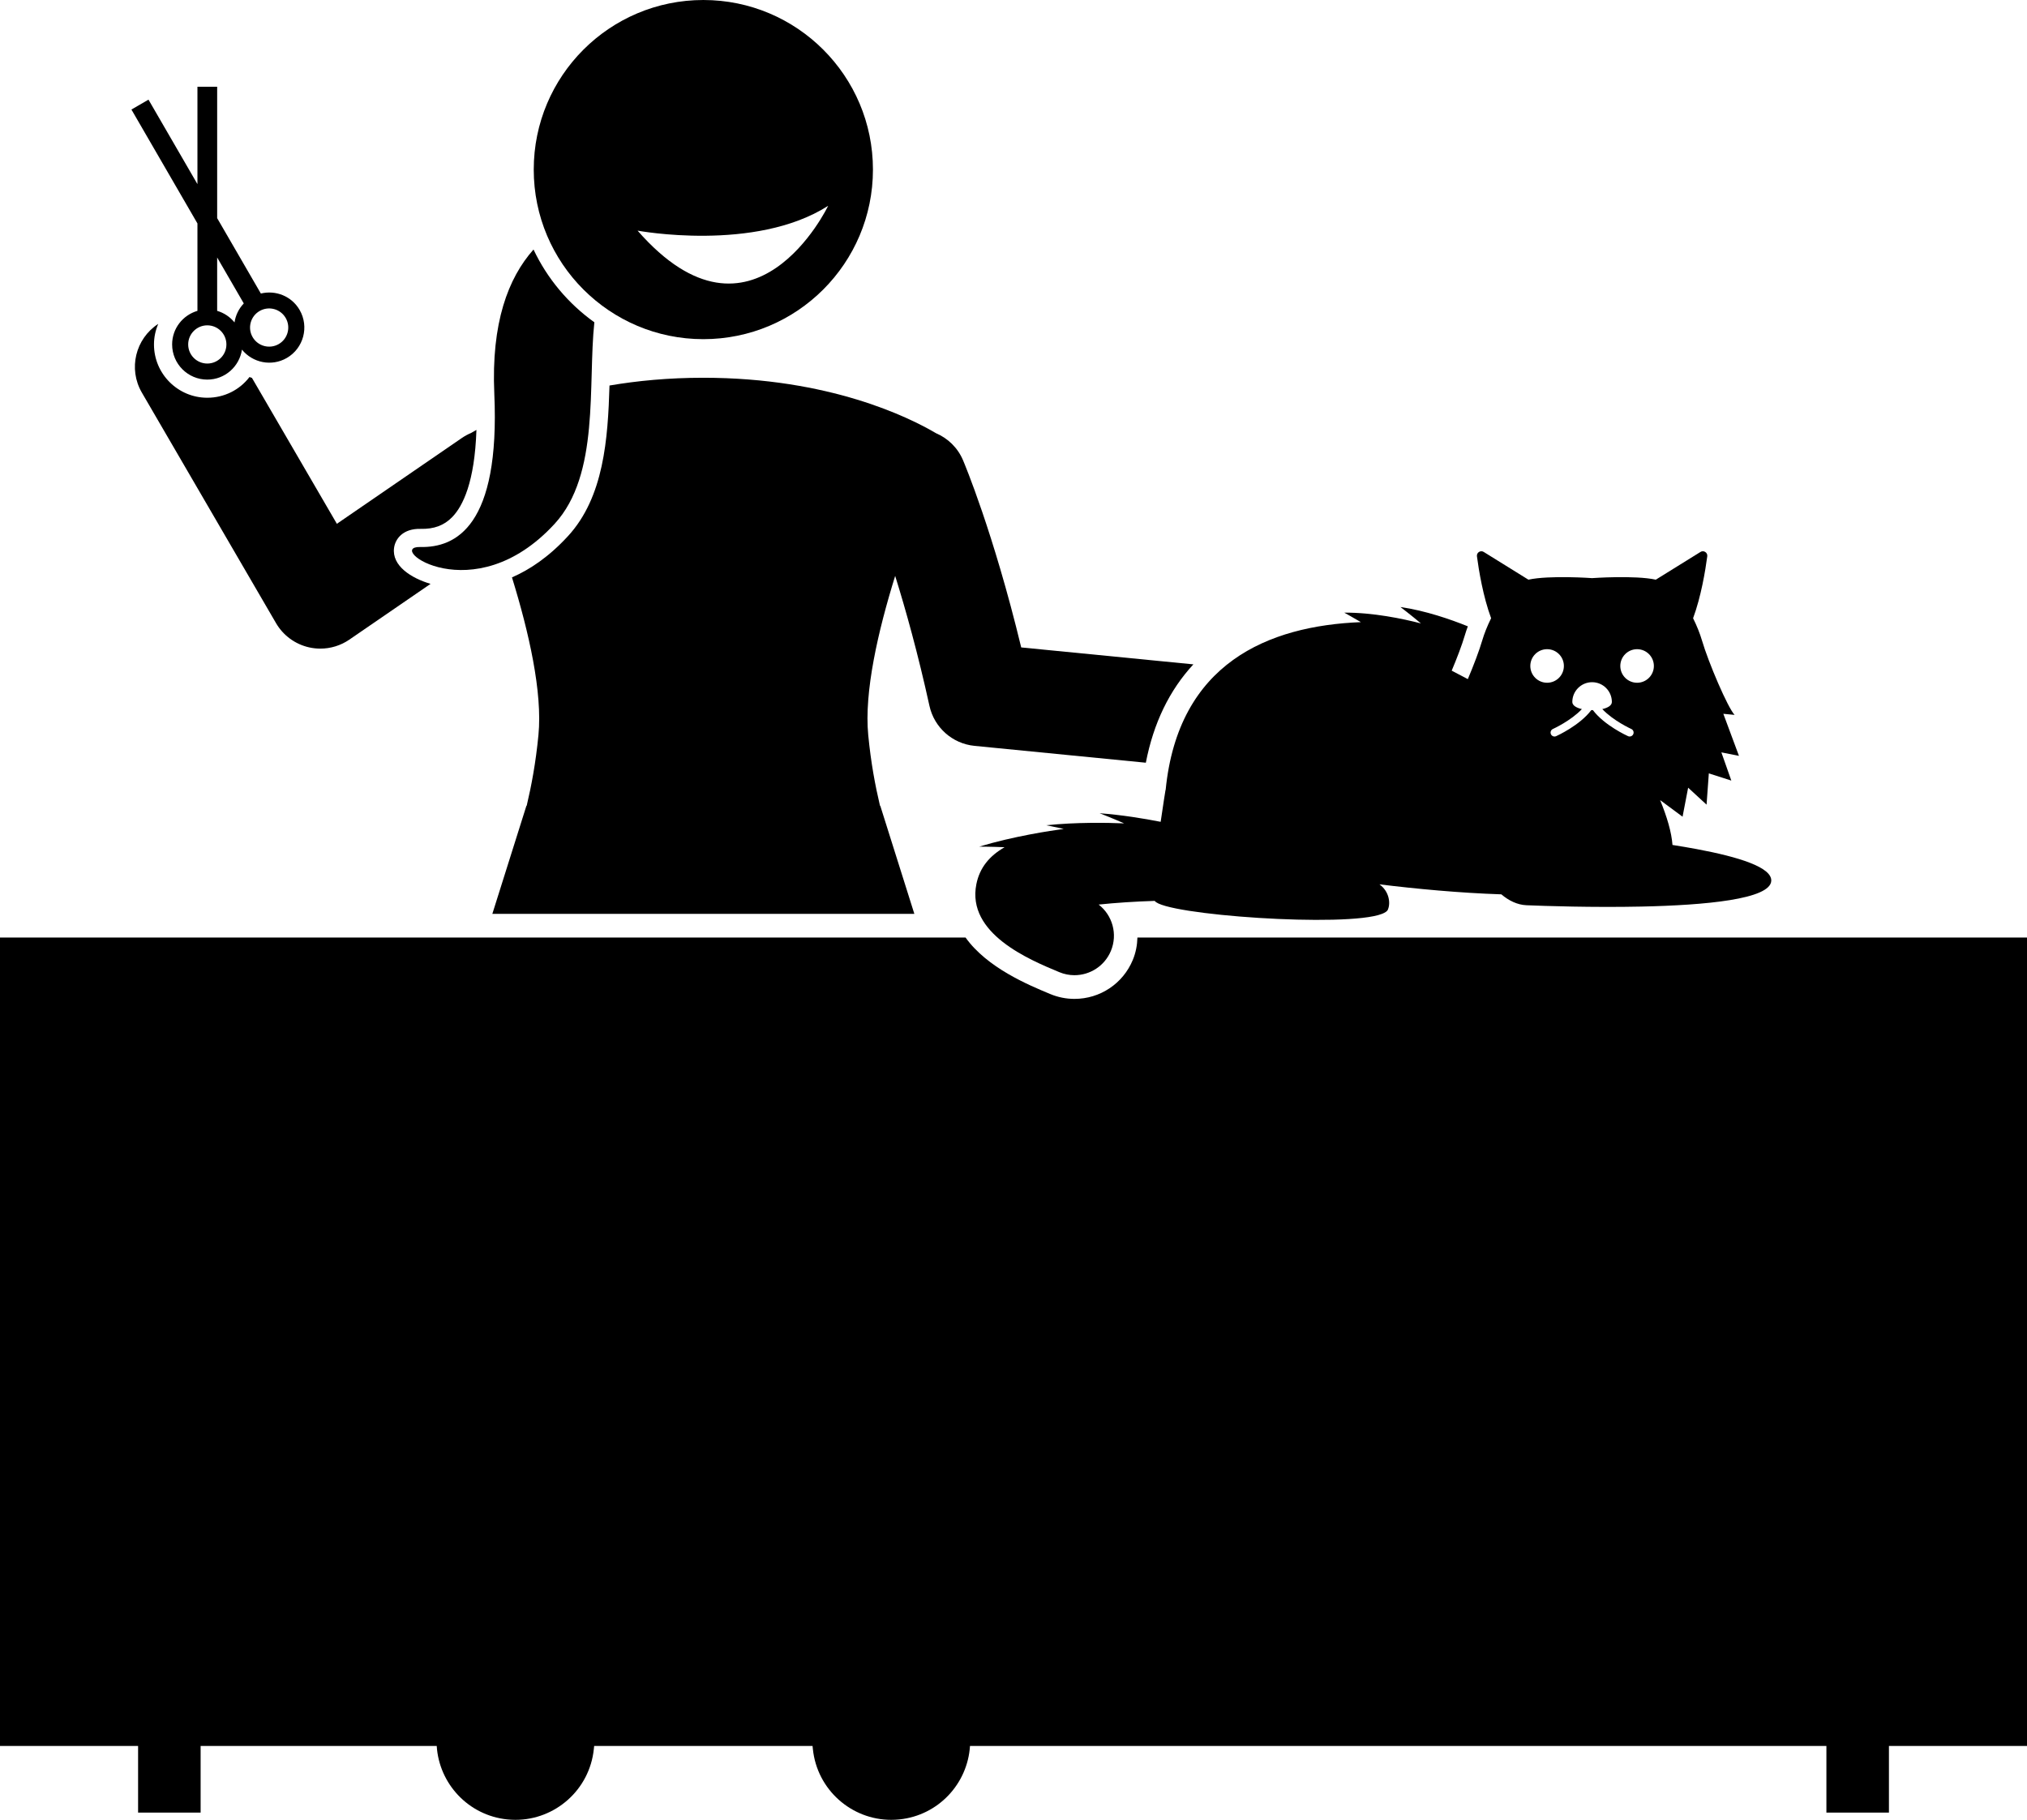 <svg xmlns="http://www.w3.org/2000/svg" xmlns:xlink="http://www.w3.org/1999/xlink" id="Layer_1" x="0px" y="0px" viewBox="0 0 256.954 230.722" xml:space="preserve"><g>	<path d="M49.955,69.454c0.157-1.142,1.133-2.456,3.365-2.403c1.695,0.04,2.965-0.431,3.994-1.483  c1.357-1.385,2.862-4.431,3.082-11.063c-0.254,0.141-0.478,0.27-0.685,0.391c-0.403,0.169-0.795,0.381-1.169,0.638  l-15.838,10.875L31.938,47.909c-0.104-0.036-0.21-0.067-0.312-0.108c-1.235,1.615-3.175,2.626-5.349,2.626  c-3.727,0-6.758-3.032-6.758-6.758c0-0.913,0.194-1.796,0.54-2.607c-2.887,1.876-3.828,5.702-2.078,8.71  l17.009,29.23c0.91,1.563,2.429,2.676,4.193,3.073c0.472,0.106,0.95,0.158,1.425,0.158  c1.302,0,2.587-0.392,3.679-1.142l10.293-7.068C52.162,73.311,49.639,71.743,49.955,69.454z"></path>	<path d="M75.344,40.861c-3.295-2.358-5.967-5.532-7.713-9.227c-3.22,3.624-5.369,9.3-4.97,18.288  c0.744,16.755-4.855,19.536-9.396,19.429s6.717,8.3,17.045-2.941C76.061,60.15,74.497,48.772,75.344,40.861z"></path>	<path d="M89.16,43c11.874,0,21.5-9.626,21.5-21.5c0-11.874-9.626-21.5-21.5-21.5c-11.874,0-21.5,9.626-21.5,21.5  C67.66,33.374,77.286,43,89.16,43z M104.981,26.095c0,0-9.51,19.901-24.158,3.146  C80.824,29.241,95.712,32.019,104.981,26.095z"></path>	<path d="M115.908,115.862l-4.319-13.704h-0.036c-0.606-2.574-1.144-5.398-1.491-8.967  c-0.53-5.452,1.236-13.165,3.415-20.177c1.332,4.269,2.889,9.84,4.345,16.473c0.604,2.751,2.91,4.799,5.712,5.075  l21.719,2.137c0.97-5.029,3.002-9.208,6.028-12.47l-21.826-2.147c-3.531-14.617-7.207-23.335-7.377-23.734  c-0.684-1.609-1.943-2.794-3.433-3.429c-3.411-2.011-13.512-7.026-29.486-7.026c-4.421,0-8.39,0.385-11.895,0.984  c-0.205,6.761-0.705,14.131-5.26,19.089c-2.416,2.631-4.842,4.25-7.104,5.236  c2.152,6.962,3.882,14.585,3.356,19.989c-0.346,3.568-0.884,6.393-1.49,8.967h-0.035l-4.15,13.167l-0.169,0.537  H115.908z"></path>	<path d="M144.186,118.862c-0.025,0.96-0.205,1.924-0.589,2.848c-1.244,2.995-4.144,4.931-7.389,4.932h-0.001  c-1.056,0-2.088-0.206-3.068-0.614c-2.773-1.152-8.002-3.326-10.739-7.165H0v100.927v1.569h17.505v8.449h7.927  v-8.449h29.929c0.3,4.785,4.006,8.797,8.934,9.31c0.352,0.036,0.702,0.055,1.048,0.055  c5.058,0,9.399-3.824,9.934-8.966l0.042-0.399h27.684l0.042,0.399c0.535,5.142,4.877,8.966,9.934,8.966  c0.346,0,0.696-0.019,1.048-0.055c4.928-0.513,8.634-4.525,8.934-9.31h108.564v8.449h7.927v-8.449h17.505v-1.569  V118.862H144.186z"></path>	<path d="M219.472,98.964l-1.261-3.576l2.229,0.441l-1.98-5.33l1.426,0.136c-0.86-0.905-3.305-6.609-4.142-9.461  c-0.242-0.824-0.63-1.809-1.118-2.793c1.012-2.729,1.559-6.051,1.797-7.851c0.066-0.497-0.499-0.824-0.902-0.526  l-5.62,3.489c-2.684-0.582-8.076-0.196-8.076-0.196s-5.393-0.387-8.076,0.196l-5.621-3.489  c-0.403-0.298-0.968,0.029-0.902,0.526c0.238,1.8,0.786,5.122,1.797,7.851c-0.488,0.984-0.876,1.969-1.118,2.793  c-0.38,1.294-1.091,3.173-1.834,4.927l-2.045-1.074c0.656-1.554,1.303-3.244,1.672-4.501  c0.104-0.355,0.231-0.731,0.375-1.117c-2.189-0.885-5.366-1.988-8.544-2.449c0,0,1.311,0.997,2.597,2.079  c-2.271-0.587-6.055-1.389-9.721-1.365c0,0,0.971,0.529,2.111,1.203c-11.747,0.466-23.162,5.2-24.75,21.27  c-0.006,0.006-0.018,0.017-0.018,0.017s-0.289,1.754-0.614,4.029c-2.13-0.417-4.933-0.879-7.739-1.087  c0,0,1.683,0.653,3.11,1.284c-2.163-0.089-6.053-0.158-9.868,0.239c0,0,1.044,0.204,2.212,0.465  c-1.66,0.222-6.308,0.914-10.717,2.245c0,0,1.694,0.005,3.216,0.076c-1.907,1.092-3.158,2.585-3.578,4.688  c-1.249,6.263,6.701,9.566,10.521,11.153c0.627,0.261,1.276,0.384,1.916,0.384c1.96-0.001,3.82-1.16,4.619-3.083  c0.886-2.131,0.188-4.524-1.554-5.872c2.154-0.226,4.613-0.388,7.109-0.466c1.184,1.781,24.288,3.419,28.814,1.642  c0.384-0.151,0.65-0.323,0.742-0.525c0.008-0.017,0.011-0.04,0.018-0.058c0.339-0.833,0.121-2.295-1.089-3.156  c4.674,0.572,10.129,1.09,15.456,1.267c0.929,0.796,2.026,1.33,3.174,1.38c2.295,0.096,8.389,0.302,14.576,0.17  c8.09-0.173,16.338-0.924,16.463-3.259c0.09-1.704-4.036-3.018-9.48-4.034  c-0.977-0.182-1.996-0.354-3.041-0.518c-0.118-1.622-0.704-3.585-1.566-5.686l2.843,2.103l0.401-2.086  l0.148-0.772l0.158-0.82l2.28,2.1l0.054,0.05l0.002-0.021l0.287-3.943L219.472,98.964z M207.527,82.306  c1.175,0,2.128,0.953,2.128,2.128c0,1.175-0.953,2.128-2.128,2.128c-1.175,0-2.128-0.953-2.128-2.128  C205.4,83.258,206.352,82.306,207.527,82.306z M198.247,84.433c0,1.175-0.953,2.128-2.128,2.128  s-2.128-0.953-2.128-2.128c0-1.175,0.953-2.128,2.128-2.128S198.247,83.258,198.247,84.433z M200.529,89.9  c-0.698-0.16-1.213-0.459-1.213-0.902c0-1.385,1.123-2.507,2.507-2.507c1.385,0,2.507,1.123,2.507,2.507  c0,0.443-0.515,0.743-1.213,0.902c1.391,1.48,3.646,2.509,3.674,2.521c0.252,0.113,0.364,0.409,0.251,0.661  c-0.084,0.185-0.266,0.295-0.457,0.295c-0.068,0-0.138-0.014-0.204-0.044c-0.138-0.062-2.987-1.36-4.456-3.301  c-0.068,0.001-0.136,0.001-0.204,0c-1.47,1.941-4.317,3.239-4.456,3.301c-0.252,0.115-0.548,0.002-0.661-0.251  c-0.113-0.252-0.001-0.548,0.251-0.661C196.884,92.409,199.138,91.381,200.529,89.9z"></path>	<path d="M25.028,39.41c-1.85,0.543-3.208,2.234-3.208,4.259c0,2.462,1.996,4.458,4.458,4.458  c2.237,0,4.072-1.652,4.393-3.8c1.358,1.675,3.76,2.172,5.686,1.057c2.13-1.235,2.856-3.963,1.622-6.093  c-1.016-1.753-3.039-2.534-4.912-2.077l-5.538-9.557V11h-2.5v12.345l-6.206-10.711l-2.163,1.253l8.369,14.444  V39.41z M32.906,39.431c1.157-0.671,2.64-0.276,3.31,0.881c0.671,1.157,0.276,2.639-0.881,3.31  c-1.157,0.67-2.64,0.276-3.311-0.881C31.354,41.584,31.748,40.102,32.906,39.431z M26.278,46.091  c-1.337,0-2.422-1.084-2.422-2.422c0-1.337,1.085-2.422,2.422-2.422c1.338,0,2.423,1.085,2.423,2.422  C28.7,45.007,27.616,46.091,26.278,46.091z M27.528,32.645l3.375,5.824c-0.64,0.673-1.041,1.514-1.174,2.409  c-0.562-0.694-1.322-1.209-2.201-1.467V32.645z"></path></g></svg>